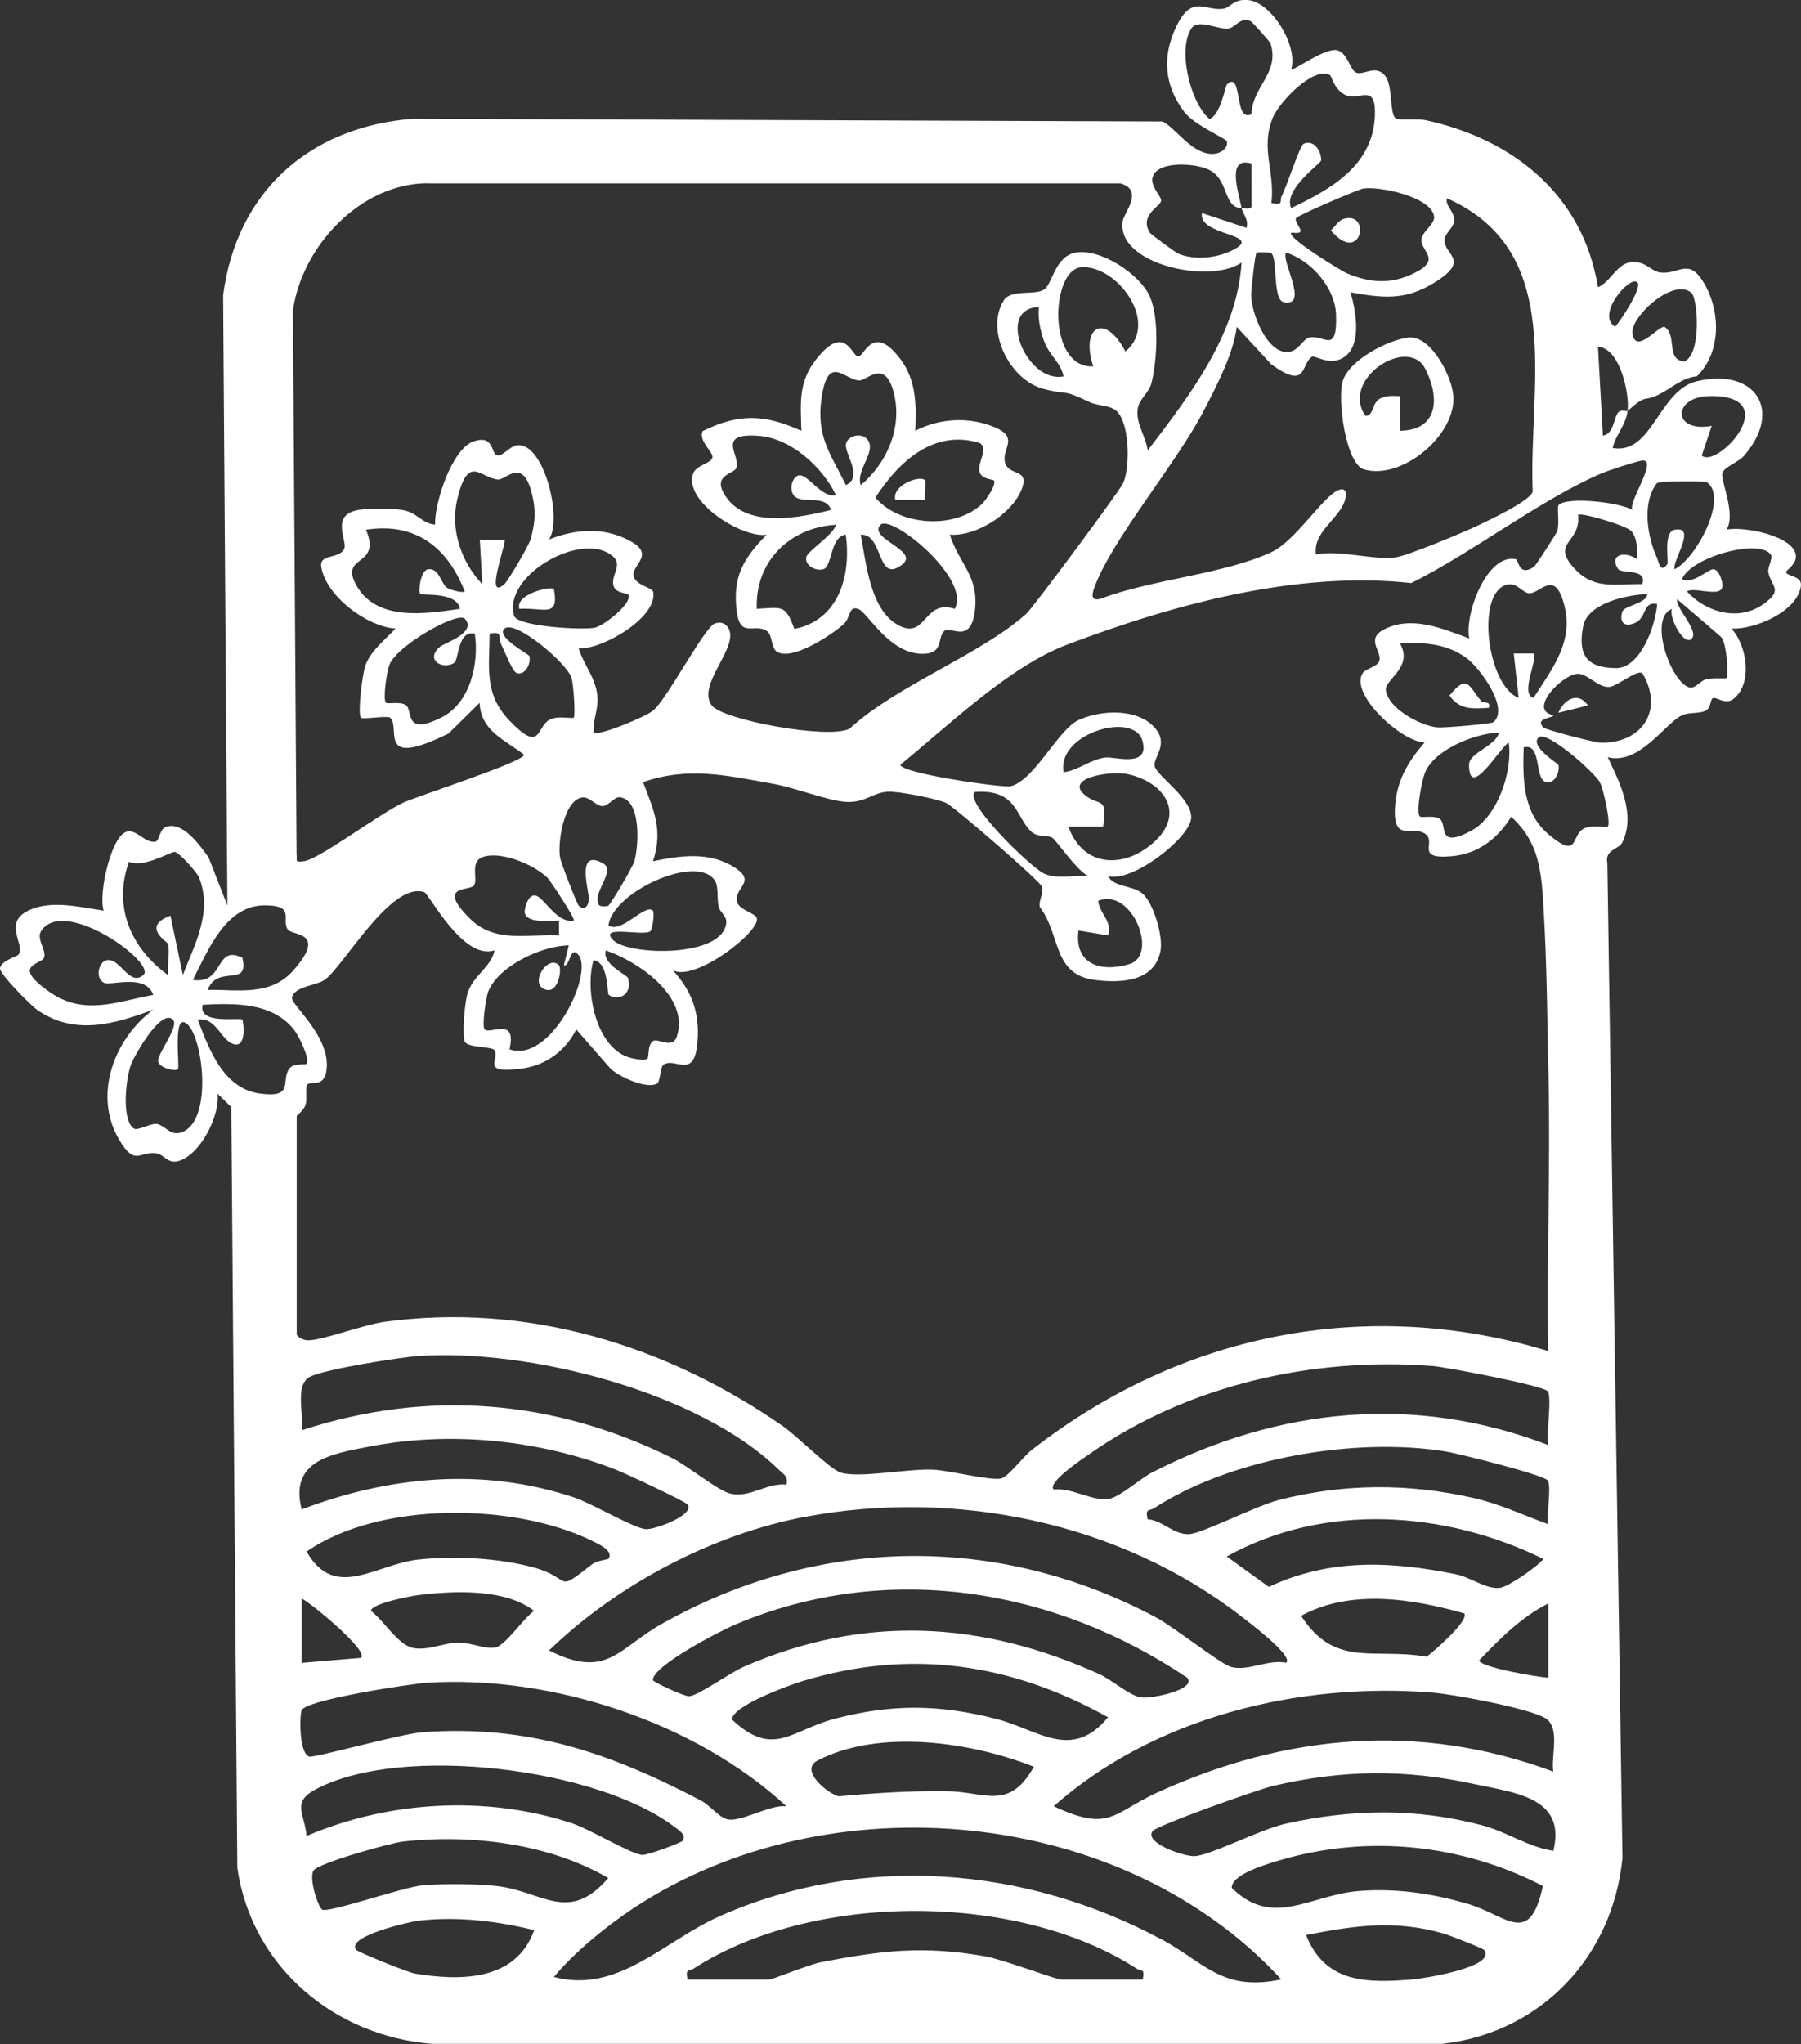 <?xml version="1.0" encoding="UTF-8"?>
<svg id="Layer_2" data-name="Layer 2" xmlns="http://www.w3.org/2000/svg" viewBox="0 0 290.74 329.93">
  <rect x="0" y="0" width="290.74" height="329.93" fill="#333333" stroke="none"/>
  <defs>
    <style>
      .cls-1 {
        fill: #ffffff;
      }
    </style>
  </defs>
  <g id="Layer_1-2" data-name="Layer 1">
    <g>
      <path class="cls-1" d="M288.31,92.3c0-.15,1.59-1.21,1.61-2.41.08-3.38-8.58-5.01-11.21-4.39,1.58-2.5-.96-7.89-.67-9.11.23-.98,2.62-1.79,3.51-2.83,6.39-7.41,1.72-14.24-7.63-12.02-6.17,1.46-7.17,11.92-13.58,10.77.48-2.17,2.13-3.65,2.4-5.98-.12.11-.99-.22-1.41.15-.88.78-.69,3.52-2.57,3.84l-.8-14.37c3.58.29,5.12,7.55,4.79,10.38,3.24-2.89,2.37-1.36,4.95-2.6,2.08-1,3.78-2.76,6.23-2.99,3.81-3.7,3.87-10.05,1.41-14.58-2.68-4.93-4.12-1.76-7.34-2.18-1.53-.2-2.39-1.98-4.8-1.65-2.22.31-3.27,3.25-5.24,4.03-2.42-14.87-13.6-23.86-27.77-26.95-1.44-.32-4.2.1-4.88-.31-.97-.59-.48-5.21-1.63-6.76-1.59-2.14-3.68.02-4.86-.67-.91-.53-1.3-3.13-2.95-3.56-1.9-.49-7.2,3.44-7.43,3.1,1.14-3.8-3.11-10.74-6.87-11.19-2.35-.29-2.94,1.2-4.05,1.38-2.9.47-5.06-2.45-7.62,2.86-2.36,4.87-1.92,9.61,1.29,13.82,1.61,2.11,6.77,4.31,6.86,4.72.26,1.12-.99,1.94-2,2.03-3.52.32-6.25-4.24-8.4-5.22l-121.01-.44c-16.69,1.31-28.43,11.75-30.62,28.48l.69,98.53-3.02-7.75c-1.44-1.97-4.14-5.91-6.88-4.96-1.11.38-1.04,2.29-1.74,2.4-1.7.26-3.03-2.09-4.63-1.62-2.55.74-4.59,10.19-3.7,12.74-3.65-.53-8.18-1.7-11.77-.19-4.75,2-.9,5.47-1.94,7.24-.23.4-2.75.92-3.03,2.22-.19.87,4.99,6.04,5.96,6.72,6.06,4.25,12.49,2.33,18.77,0-6.29,4.68-9.79,13.78-5.47,21.03,2.53,4.25,3.2,1.86,5.84,2.13,1.39.14,1.93,1.74,3.64,1.29,3.52-.91,6.81-7.3,6.38-10.89l2.22,2.16.97,122.82c2.33,15.95,15.64,27.15,31.51,28.39h162.99c15.97-1.81,27.53-14.06,29.11-29.99l-2.44-160.57c-.48-2.22,1.86-2.22,2.42-3.37,2.23-4.56-.53-9.9-2.36-13.75,5.16,1.31,9.33-5.58,12-6.77,1.28-.57,2.93-.17,3.98-.85.59-.38.62-1.65.93-1.88.57-.42,2.05,1.23,3.5,0,3-2.54,2.07-8.56-.44-11.27,3.75.19,10.62-2.72,11.21-6.84.25-1.77-2.39-1.52-2.41-2.35ZM273.04,47.26c1.05.89,1.68,9.91-1.13,11.09-3.08-.28-1.07-4.19-3.2-5.58-1.01-.21-4.52,4.45-5.18,1.18-.53-2.62,6.52-9.22,9.51-6.69ZM264.33,45.58c.83.87-2.71,6.18-3.59,7.17-3.2-1.91,2.41-8.4,3.59-7.17ZM275.89,63.93c12.53-.23,1.28,11.87-1.17,9.6l1.6-4.78c-6.45,1.13-6.3-4.7-.43-4.81ZM233.58,32.01c19.35,8.54,13.13,30.31,13.85,47.37-.53,1.54-7.11,4.62-8.91,5.47-2.39,1.13-11.2,4.84-13.31,5.13-3.52.47-8.88-1.27-12.78-.48-.49-3.59,3.59-5.65,4.62-8.55.36-1,.45-2.42-1.02-1.82-2.48,1.02-6.86,8.15-10.78,9.99-7.71,3.6-19.41,4.39-27.61,7.55-1.58.37-1.38-.71-.99-1.8,2.87-7.87,13.21-19.96,17.7-28.62,2.08-4.02,4.75-9.13,5.3-13.48l5.55,6.02c5.85,4.23,4.77.1,6.53-1.17.51-.37,2.54,1.28,4.66.35,3.67-1.6,2.52-7.69,1.63-10.79,5.08.93,8.73,1.35,13.34-1.44,6.21-3.75,1.82-4.53,1.82-6.95,0-1.09,1.51-2,1.58-3.19.08-1.42-1.52-2.4-1.18-3.58ZM176.48,59.15c-7.49.31-6.85-15.55-1.99-16,5.71-.52,12.83,8.92,7.19,13.59-3.33-6.35-7.32-4.03-5.19,2.41ZM168.45,54.81c.87,2.59,2.73,3.53,3.24,5.94-5.92,1.2-11.06-10.99-3.99-11.18-.16,1.85.17,3.5.76,5.24ZM207.64,40.79c4.04,1.24,7.9,5.71,8.04,9.97.22,6.61-1.95,3.18-4.3,3.73-1.09.25-1.71,2.15-3.38,2.32-3.42.36-6.02-6.24-6.02-9.23,0-.83.62-6.55.86-6.79.08-.08,2.11-.09,2.34.05,1.14.71.2,7.58,2.06,7.94,4.22.81-.57-6.9.39-7.98ZM231.51,34.91c.21,1.27-2.08,2.54-2.05,3.88.04,1.89,3.33,3.13-1.29,5.36-3.68,1.78-7.01,1.51-10.7-.02-1-.41-9.7-5.78-9.03-6.53.14-.16,1.49.29,1.51-.37.01-.43-1.01-1.58-.73-2.01.32-.5,10.16-4.69,10.86-4.79,2.77-.38,10.92,1.35,11.43,4.48ZM214.7,12.14c.33.2.68,2.5,2.74,3.3,2.07.8,4.73-2.12,4.51,3.28-.33,8.02-7.13,11.83-13.51,14.87-1.37-2.95,4.8-7.22,4.83-7.69.09-1.38-1.11-3.46-2.83-2.69-.62.28-2.68,6.83-3.53,8.43-.42.79.44,1.55-1.66,1.14.59-5.2-1.81-8.76.21-13.76,1.03-2.56,6.66-8.41,9.25-6.89ZM198.06,13.63c-.23.22-1.02,4.93-2.8,5.58-3.21-2.69-5.19-11.45-2.88-14.69,1.1-1.54,4.46.35,5.95.09,1.15-.2,1.91-1.96,3.58-1.19.22.1,3.12,3.34,3.19,3.57,1.54,4.83-2.98,7-3.06,11.44-2.91,1.49-1.39-7.23-3.98-4.79ZM186.11,28.5c.77-2.59,7.33-2.27,9.5-.85,2.77,1.82,1.96,5.91,4.83,5.94-.62-2.89-2.41-8.39,1.59-7.19l.02,6.71c.09.82-1.04.49-1.62.48.2.91,1.19,1.9.79,3.19l-7.18-2.39c-.69,3.62,9.63,3.37,5.36,5.77-2.59,1.46-6.34,1.95-9.16.8-.43-.17-4.45-3.14-4.61-3.38-1.79-2.86,1.74-4.25,1.81-5.18.06-.77-1.84-2.3-1.36-3.91ZM69.06,29.6h111.81c3.85,1.09.6,4.74.38,6.05-1.16,7.02,14.1,10.28,19.18,6.73-.72,11.56-8.34,21.4-15.16,30.34-.26-2.26-1.95-4.33-1.61-6.73.22-1.57,1.85-2.61,2.24-4.21.89-3.68,1.25-10.32-.24-13.82-1.57-3.69-7.95-7.85-11.94-7.2-3.48.57-3.81,5.17-5.22,6.01-1.58.94-5.3-.13-6.46,1.72-3.05,4.84.96,12.89,6.44,14.29,4.37,1.12,2.64-.15,7.42,2.13,1.28.61,3.18.48,4.24,1.34,2.25,1.83,2.33,9.1,1.19,11.71-.52,1.2-14.57,20.13-15.64,21.1-7.2,6.5-20.99,11.59-28.55,18.57-3.48,1.76-20.52-1.45-22.23-3.75-2.6-3.49,4.85-9.7,2.52-12.73-.56-.72-1.32-.74-2.02-.52-1.62.51-7.7,12.16-9.96,14.06-1.18.99-8.95,4.24-9.63,3.54-.12-2.05.78-3.64.63-5.75-.22-3.06-2.22-5.12-3.03-7.82,3.79.21,12.7-4.95,12.04-9.08-.12-.78-2.87-1.06-3.17-2.61-.35-1.85,3.64-3.41-.67-5.71-4.2-2.23-8.73-1.88-12.99-.18,2.23-3.4-.86-15.75-5.15-15.21-1.22.16-2.37,1.85-3.23,1.64-1.02-.25-.43-3.43-3.83-2.25-3.45,1.19-6.29,9.88-6.18,13.42-2.16-.16-2.86-1.97-5.23-2.35-1.67-.27-6.26-.33-7.78.12-3.81,1.13-.99,5.06-1.7,6.23-.96,1.6-3.97.7-3.67,2.77.68,4.67,7.29,9.69,11.99,10.01-1.64,1.78-3.98,3.52-4.85,5.93-.53,1.47-1.28,7.91-.74,8.45.34.34,4.31-.4,4.76.04,1.72,1.68-2.31,8.3,9.39,2.52l5.02-4.95c.18,4.6,4.15,5.98,7.18,8.38.04,1.1-17.14,6.65-19.44,7.7-3.97,1.82-13.52,9.11-16.09,9.48-1.63.23-1.05-.14-1.2-1.19l-.59-87.67c1.41-10.38,10.95-20.57,21.76-20.57ZM101.42,157.93c-.15-.59-4.32-2.3-3.62-4.52,5.13,1.75,13.54,7.4,11.48,13.84-.73,2.28-3.06.16-3.93.84-.83.65-.57,2.56-.83,2.79-.4.36-1.87.08-2.55-.08-5.77-1.35-7.61-10.9-6.16-15.81,2.43.27,2.2,5.32,2.43,5.55,1.06,1,3.92.46,3.16-2.61ZM99.02,151.79c-2.68-2.67,5.39-.5,6.02-1.55.41-.68.6-2.98.37-3.23-1.22-1.28-5.03,3.72-7.18,2.39.55-5.34,14.35-11.76,17.2-7.22.6.95.27,2.86.59,4.21.2.82,1.29,1.5,1.23,2.47-.36,5.77-15.72,5.41-18.23,2.92ZM102.46,138.87c-.28,1.06-3.76,6.9-4.26,7.33-.1.08-1.68.3-1.59-.4-.9-1.75,2.78-5.24.81-6.39-4.47-2.6-2.39,4.16-2.37,5.58.02,1.28-.74,2.07-1.62,1.21-.3-.29-2.88-6.93-3.02-7.78-.41-2.54.63-9.18,3.51-9.69,1.16-.21,2.26,1.3,3.22,1.38,1.11.09,1.97-1.56,2.97-1.42,3.39.48,3.01,7.65,2.34,10.18ZM78.24,166.18c-.45-.44.13-5.01.61-6.19,1.64-4.08,8.7-7.37,12.97-7.39l-.79,3.18c.98.49.96-3.43,2.39-1.59,2.41,3.12-4.6,17.53-11.17,15.18,1.23-5.34-3.13-2.35-4-3.2ZM77.96,138.33c2.96-1.01,8.28,1.26,10.41,3.35.44.44,4.57,6.65,4.26,6.91-2.63.52-4.58-3.37-6-3.98-1.35-.58-2.03,2.16-1.92,2.71.36,1.8,4.08,1.25,5.53,1.28v2.39c-5.23-.25-10.36,1.31-14.42-2.75-5.53-5.53.1-4.33.72-5.35.64-1.05-.74-3.82,1.42-4.56ZM77.85,94.29c-3.35-3.5-5.19-8.78-4.05-13.63,1.77-7.54,3.74-3.49,6.58-3.26,1.39.11,4.22-4.04,5.67,3.1.48,2.36.24,4.18-.36,6.46-.29,1.09-3.7,6.84-4.26,7.33-3.33,2.95.41-6.79.02-7.18h-3.99s.4,7.18.4,7.18ZM59.08,85.51c7.97-1.25,13.17,2.82,15.95,9.99-.6.25-2.57-.38-2.93-.66-.88-.67-1.29-3.29-3.03-2.94-1.21.24-1.58,3.64-1.22,3.99.26.25,5.98-.4,6.4,2.39-5.49.79-13.34,2.07-16.66-3.69-3-5.2,4.13-2.93,1.49-9.08ZM75.05,99.89c2,2.2-3.34,3.95-3.94,4.44-2.66,2.14.41,3.91,2.24,2.64.73-.51.51-5.31,3.3-4.68.71,4.67-.7,11.13-5.29,13.47-6.25,3.19-4.63-1.08-5.84-1.94-.9-.64-2.94-.13-3.21-.39-.52-.49.09-4.96.57-6.16,1.26-3.14,11.04-8.63,12.17-7.39ZM99.06,94.6c.36,1.18,2.22,1.16,2.33,1.32.93,1.31-3.86,5.06-5.34,5.39-1.93.44-12.57-.18-13.06-1.91-1.88-6.61,11.29-13.98,16.06-9.5,1.47,1.37-.51,3.04,0,4.7ZM79.05,102.28c2.25-.45,1.28.63,1.85,1.71.53,1.01,1.82,4.48,2.55,4.67,1.34.35,2.26-1.46,2.02-2.75-.06-.3-5.49-3.1-4.03-4.44,1.67-1.52,10.07,5.53,10.82,7.94.34,1.1.65,6.16.36,6.43-.24.22-2.71-.4-4,.39-2.07,1.27-1.28,5.43-6.42.04-4.09-4.29-3.19-8.53-3.16-14.01ZM42.71,146.14c5.1,0,2.63,2.23,3.74,3.9.68,1.03,6.42.26,1,6.5-3.74,4.3-8.79,3.19-13.92,3.24,1.6-4.22,6.78-.21,5.59-5.18-4.5-2.21-2.82,4.36-7.99,3.58,2.44-4.74,5.29-12.05,11.58-12.04ZM8.02,160.13c-6.45-4.47-1.23-4.4-.89-5.61.35-1.27-1.37-3.01-.43-4.34,3.84-5.46,18.65,5.33,16.44,7.21-2.29,1.96-3.78-2.95-5.98-2.38-1.2.31-1.87,2.76-.41,3.61,1.01.59,6.76-1.56,7.99,1.97-5.95,1.1-11.15,3.41-16.72-.45ZM20.82,139.1c2.22,1.11,6.86-1.68,7.4-1.59.72.12,3.55,3.26,3.9,4.11,2.25,5.55-.68,10.78-2.6,15.76l-2-9.57c-4.8,1.74-.46,4.24-.4,4.53.33,1.53-.15,3.44,0,5.05-5.99-4.35-8.91-11-6.3-18.29ZM28.96,182.87c-1.62.39-2.42-1.38-3.79-1.45-.99-.06-2.97,1.17-3.6.72-1.97-1.42-1.28-8.02-.41-10.35.48-1.28,4.83-9.11,6.76-7.2,1.09,1.08-2.63,5.59-2.39,6.77.2.99,2.75,1.66,3.19,1.21.36-.37-.97-9.61,1.59-7.18,2.56,2.43,4.13,16.18-1.35,17.49ZM41.97,176.52c-5.91-.8-8.2-7.11-10.05-11.94,3.06-.49,3.77,3.58,5.98,4,1.99.38,1.36-3.86,1.21-4.01-.4-.38-7.22.89-6.39-2.39,5.17-.24,11.17-.43,14.74,4.02.7.87,2.69,4.83,2.01,5.53-.18.19-2.08-.2-2.79.79-1.39,1.94.93,4.76-4.71,3.99ZM47.9,215.29v-35.14c.03-.14,1.11-.85,1.42-1.8.33-1.01-.1-2.81.3-3.28.6-.7,2.96.76,3.14-2.9.25-5.17-5.81-10.04-5.63-11.11.3-1.82,3.89-1.97,5.2-2.84,3.02-2,10.7-15.98,16.15-14.22.78.25,6.31,11.13,11.36,9.39-.58,2.85-3.63,4.13-4.42,7.16-.42,1.61-.8,6.14-.42,7.52.29,1.05,4.34.86,4.76,1.38,1.16,1.43-2.51,3.92,4.4,3.04,3.97-.51,7.08-2.83,8.87-6.32l5.59,6.39c1.44,1.28,5.88,3.35,7.49,2.31.48-.31.48-2.64.99-3,1.93-1.32,4.99,2.57,5.5-3.7.38-4.68-.9-8.18-4-11.57,3.49,1.99,14.13-6.17,13.58-8.38-.2-.82-2.78-1.33-3.14-2.53-.74-2.49,3.39-3.28-.58-5.75-4.04-2.51-8.66-1.83-13.05-.92,1.67-5.01.14-8.19-1.6-12.77,7.39-2.57,13.52-1.06,20.91.25,3.62.64,8.52,2.61,11.53,2.91,3.34.33,4.57-1.5,7.1-1.62,1.68-.08,7.84,1.1,9.4,1.83,1.27.59,15,12.47,15.38,13.41.46,1.16-.51,2.26-.27,3.39,3.43,4.45,1.98,10.95,9,11.78,4.26.51,9.57.24,10.49-4.78.43-2.33-1.16-7.68-2.91-9.18-1.62-1.39-4.66-1-5.56-2.82,3.88,1.08,13.12-6.08,13.41-9.32.27-2.98-5.1-6.56-5.83-8.23-.62-1.42,2.43-3.56-.03-6.38-2.8-3.21-8.76-2.92-12.35-1.24-3.29,1.54-7.1,9.72-10.93,10.66-1.2.3-17.8-2.09-17.8-3.47,7.76-6.3,17.51-15.83,26.92-19.39,17.23-6.52,37.2-11.96,55.56-9.93,9.7-4.84,20.74-13.36,30.36-17.56,1.49-.65,5.03-1.79,6.63-2.17,3.27-.78-2.09,6.68-1.29,7.92-2.12-1.26-10.63-2.19-11.93-.77-.27.3.17,2.96-.2,4.19-.1.33-3.5,5.6-3.79,5.79-2.49,1.63-2.41-1.16-2.92-1.26-4.65-.96-8.31,8.92-7.51,12.8-4.26-1.57-9.3-3.79-13.8-1.43-2.9,1.52-.35,3.48-.69,4.96-.24,1.06-2.19,1.28-2.7,2.06-2.2,3.33,6.23,11.12,10,11.2-2.8,3.17-4.66,6.44-4.81,10.82-.18,5.3,2.81,2.55,4.86,3.9,2.03,1.33-1.85,4.19,4.33,3.64,4.3-.38,7.4-2.87,9.59-6.37,4.55,4.18,4.86,8.74,5.22,14.73.54,8.84.6,18.34.8,27.15.33,14.77-.31,29.59-.04,44.36-29.51-8.92-59.44-2.75-83.43,16-1.29,1.01-3.84,4.38-4.91,4.58-1.92.36-8.42-1.34-11.06-1.44-4.08-.16-11.92,1.42-14.85.47-1.73-.56-6.95-5.85-9.29-7.48-18.82-13.08-41.35-20.03-64.45-16.83-3.23.45-10.05,3.01-12.25,2.97-.76-.01-1.82-.59-1.82-1.06ZM177.29,145.41c5.42-2.23,9.83,8.78,5.03,10.21-4.65,1.39-8.91.03-8.22-5.42l4.78.79c.7-2.44-1.4-3.47-1.59-5.58ZM172.49,133.43h5.59c.73-4.87-.52-3.31-2.68-4.89-4.02-2.94,3.9-4.2,6.71-3.57,5.96,1.33,9.43,6.5,3.9,11.21-4.86,4.14-11.26,3.67-13.53-2.74ZM178.58,122.27c-2.52.23-4.46,2.11-6.88,2.37-1.13-6.24,11.35-9.9,12.72-5.08,1.26,4.41-4.42,2.58-5.84,2.71ZM175.69,141.41c-2.25-.19-5.08.56-7.17-.41-2.02-.93-12.84-11.32-11.19-13.16,6.94-.55,6.65,4.16,9.17,6.41,1.14,1.02,2.52.47,3.39.99.59.35,4,5.39,5.81,6.17ZM247.56,105.48h-3.19s.79,7.18.79,7.18c-5.1-2-7-17.08-1.84-18.3,1.65-.39,2.55,1.52,3.71,1.41,1.55-.14,3.69-3.32,5.13.72,2.34,6.57-1.3,11.02-4.61,16.17-2.26-.65.83-6.38,0-7.18ZM226,103.88c3.86-.25,7.59,0,10.79,2.38,2.13,1.59,6.91,8.08,4.3,10.31-.34.29-8.04.93-9,.85-2.76-.24-8.11-3.09-8.37-6.1-.14-1.61,4.49-3.71,2.28-7.44ZM241.97,118.26c-.45,2.16-4.81,3.21-4.82,5.17-.04,5.93,5.07-2.88,6.41-3.58.65,4.61-1.77,11.98-6.09,14.27-5.62,2.98-3.75-1.03-5.04-1.94-.9-.63-2.94-.13-3.21-.38-.67-.63.29-6.04.95-7.38,1.75-3.57,8.01-6.05,11.8-6.16ZM254.76,83.11c.41-.45,7.71,1.69,8.57,2.6.98,1.05,1.03,3.2,1,4.59-2.05-1.47-4.61-.77-3.13,1.53.55.85,4.74-.16,3.93,2.46-4.17-.08-7.66.96-10.81-2.36-4.23-4.47.95-4.13.43-8.83ZM250.76,285.97c-21.67-8.06-43.33-6.07-64.06,3.43-7.03,3.22-7.54,6.42-16.6,2.15,16.27-14.4,39.61-20.05,61.08-18.35,3.42.27,15.68,2.55,18.25,4.11,2.52,1.53.93,6.02,1.32,8.65ZM160.68,277.42c-9.16-2.33-16.72-2.39-25.89,0-7.17,1.88-9.91,6.4-16.62.15-.02-2.22,9.3-5.58,11.36-6.21,17.42-5.29,33.63-2.91,49.34,5.83-5.9,7.15-11.21,2-18.2.22ZM166.9,285.18c-4.02,7.16-7.86,4.04-13.94,3.95-5.92-.09-11.71.29-17.59.82-1.87-.5-6.34-4.24-3.4-5.77,9.99-5.18,24.86-3,34.92,1ZM86.08,252.99c-5.64-1.52-12.69-1.87-18.51-1.26-6.88.72-13.52,6.75-18.07-1.29,11.79-8.18,33.75-7.91,46.32-1.61.79.4,3.34,1.53,2.39,2.79-.08.11-1.87.27-2.67.91-6.12,4.79-2.99,2.21-9.46.46ZM86.22,260.02c-1.64,1.13-4.55,5.45-6.15,5.88-1.58.42-4.1-.82-6.21-.76-2.4.07-4.68,1.32-7.16.87-2.37-.43-4.8-4.47-6.81-5.99,0-1.17,6.44-2.41,7.79-2.57,5.69-.68,13.9-1.04,18.53,2.57ZM58.28,267.6l-9.58.81v-10.39c1.32.6,10.93,8.46,9.58,9.58ZM130.13,244.81c24.2-4.5,50.64.9,70.23,16.08.88.68,8.56,6.42,7.27,7.5-2.94-.61-6.23,1.48-9,.65-1.57-.47-9.25-6.49-12.02-7.97-25.63-13.66-54.69-13.12-79.85,1.09-6.95,3.92-8.82,8.98-18.12,4.24,10.95-10.6,26.4-18.79,41.5-21.6ZM50.05,222.23c2.3-1.2,14.35-3.12,17.43-3.34,17.64-1.25,45.35,5.7,58.28,18.38.78.76,1.52,1.04,1.21,2.37-3.21-.33-5.75,2.14-8.99,1.47-2.01-.41-6.94-4.5-9.47-5.76-19.13-9.48-39.36-11.15-59.8-4.49.39-2.62-1.19-7.31,1.34-8.63ZM235.1,254.12c-10.47-2.12-20.34-2.62-30.27,2.02l-6.79-4.9c15.74-8.76,35.26-7.39,51.12.4-1.08,1.33-5.61,4.42-6.95,4.65-2.14.35-4.85-1.71-7.11-2.17ZM230.3,267.42c-8.53-1.51-14.78,1.9-20.26-6.6,7.97-4.35,17.9-2.79,26.34-.39.84,1.14-4.93,6.14-6.08,6.99ZM249.96,258.82v11.98c-1.66-.05-11.18-1.72-11.17-2.8,3.34-3.49,6.8-6.98,11.17-9.18ZM249.96,246.04c-4.05-1.47-7.86-3.29-12.12-4.25-10.54-2.38-20.83-2.35-31.35.32-3.74.95-12.32,5.38-14.5,5.52-2.47.16-4.33-2.24-6.73-2.4-.41-1.86.25-1.28,1.03-1.78,12.53-8.12,32.48-11.52,47.07-9.17,2.15.35,15.93,3.82,16.48,4.68.67,1.04-.23,5.43.11,7.07ZM118.77,262.2c24.38-10.3,51.36-5.88,72.88,8.61,1.61,1.91-5.81,3.45-7.52,3.17-1.75-.28-4.72-2.87-6.68-3.76-19.07-8.61-38.02-9.64-57.41-1.17-2.21.97-7.29,4.63-8.78,4.75-.75.06-5.86-2.3-5.87-2.62-.01-2.33,11-7.98,13.38-8.99ZM249.96,233.26c-21.57-8.3-43.6-6.03-63.9,4.38-1.99,1.02-5.25,3.97-6.96,4.28-2.77.5-6.05-1.86-8.99-1.48-1.18-1.12,4.85-5.1,5.8-5.77,15.88-11.12,36.01-15.64,55.28-14.18,2.18.16,18.09,3.19,18.67,4.09.71,1.1-.29,6.83.1,8.68ZM59.7,233.48c13.02-2.52,27.39-1.08,39.73,3.75,1.46.57,11.18,5.1,11.56,5.62,1.24,1.67-5.26,4.07-6.72,3.98-1.92-.12-8.76-4.19-11.68-5.15-14.61-4.84-29.69-3.43-43.89,1.96-2.01-7.9,4.77-8.96,11-10.16ZM48.66,276.12c.41-1.71,17.69-4.35,20.41-4.51,20.01-1.23,43.15,6.34,57.89,19.95-2.64-.34-7.46,2.68-9.61,2.08-1.38-.39-2.75-2.26-4.21-3.02-14.74-7.69-27.79-12.24-44.87-11.02-3.62.26-17.41,4.16-18.32,3.94-1.6-.38-1.62-6.04-1.29-7.42ZM51.09,288.76c13.81-7.27,45.34-3.37,57.78,6.12.62.47,2.05,1.3,1.32,2.26-.21.28-5.76,2.4-6.6,2.27-2.11-.32-8.4-4.21-11.6-5.23-13.73-4.39-29.29-3.48-42.49,2.17-.41-3.86-2.46-5.46,1.58-7.59ZM52,308.23c-.64-.4-2.21-5.1-1.36-6.32.85-1.21,12.4-4.44,14.51-4.67,10.9-1.21,23.56.35,33.04,5.91-6.42,7.46-10.63,2.1-18.04,1.28-3.24-.36-8.67-.39-11.92-.11-3.15.27-15.26,4.53-16.24,3.92ZM66.86,318.53c-1-.17-9.07-3.41-9.37-3.81-1.66-2.2,8.7-4.53,10.07-4.69,6.27-.73,12.63.05,18.68,1.52-2.95,8.21-11.85,8.26-19.37,6.99ZM184.47,319.52h-13.18c-.81,0-9.41-3.25-12.23-3.74-10.07-1.76-16.63-.95-26.51.94-1.97.38-7.83,2.8-8.38,2.8h-13.18c-.39-1.88.24-1.28,1.03-1.79,19.18-12.36,52.2-12.38,71.42,0,.79.51,1.42-.09,1.03,1.79ZM187.4,312.99c-21.95-11.74-48.08-13.87-71.1-3.74-9.17,4.04-16.47,12.61-26.88,9.86,3.27-3.97,8.49-8.22,12.86-11.11,31.42-20.76,78.91-16.44,104.56,11.5-9.58,2.03-12.33-2.72-19.43-6.52ZM227.99,319.51c-7.4.59-14.04.62-17.15-7.17,7.84-1.53,14.33-2.5,22.2-.24.84.24,6.33,2.37,6.55,2.65,2.13,2.83-10.35,4.67-11.59,4.77ZM236.99,307.33c-5.72-1.7-11.69-2.58-17.67-2.09-7.89.65-13.8,6.05-20.48-.51-.03-2.23,5.83-3.87,7.58-4.4,14.26-4.27,29.52-2.7,42.65,4.1-2.15,9.95-5.79,4.76-12.08,2.89ZM250.76,298.75c-4.05-.6-7.46-3.05-11.46-4.11-10.64-2.83-20.97-2.65-31.68-.29-4.24.94-12.2,5.15-14.78,5.26-1.74.07-8.19-2.16-6.77-4.04.71-.94,17.05-6.74,19.46-7.3,11.18-2.61,21.23-2.74,32.46-.3,6.55,1.42,14.91,2.14,12.77,10.79ZM259.55,133.43c-.22.21-2.72-.39-4,.39-1.95,1.2-.7,4.99-5.61.82-4.14-3.52-4.13-8.98-3.97-13.99,2.98-.82,1.68,5.13,3.6,5.58,1.4.33,2.25-1.52,2.02-2.73-.05-.28-4.65-3-3.23-4.45,1.27-1.29,9.07,5.64,9.92,7.24.58,1.1,1.79,6.64,1.26,7.13ZM258.39,119.88c-1.06-.02-8.9-2.1-9.23-2.44-1.5-1.58,1.64-1.5,1.61-1.99-4.36-.82,1.82-7.02,4.19-6.68,1.52.22,3.14,2.26,4.86,2.11,1.26-.11,4.46-2.85,5.31-2.22,3.55,5.94-.03,11.36-6.74,11.22ZM260.86,107.84c-4.75-.02-6.17-2.16-5.29-6.74.72-3.73,7.01-5.09,10.36-5.2-.09,1.51-3.69,1.87-4.01,2.79-.55,1.59.16,2.62,1.92,1.91,2.12-.85,1.24-3.58,3.68-3.1-.24,3.4-2.65,10.36-6.67,10.35ZM267.46,89.97c-1.54-3.37-2.42-8.85,0-11.95.33-.42,7.76-.4,8.09-.17,3.54,2.46-1.81,12.42-5.22,14.03-.45-1.27,3.7-7.06.02-6.37-1.93.36-.89,5.15-1.21,5.58-1.18,1.58-1.38-.5-1.67-1.12ZM278.71,109.46c-.12.11-2.33-.09-3.37.21-.85.25-1.65,1.44-2.51,1.31-2.9-.45-6.9-11.12-2.92-12.69-.58,1.28,1.96,6.16,3.2,4.79,1.19-1.32-2.61-4.84-2.38-6.38l7.08,6.09c.98.94,1.24,6.36.9,6.68ZM284.71,97.49c-3.95,2.86-9.25,1.42-12.38-2.01,1.01-.76,4.79.76,5.58-.4.46-.67-.3-3.02-1.22-3.19-.88-.16-3.29,2.5-5.17,1.6,1.5-3.63,12.58-6.63,14.36-3.94.36.55-.54,2.02-.42,2.76.4,2.39,2.55,2.79-.75,5.19Z"/>
      <path class="cls-1" d="M123.77,86.31c-3.73,3.77-5.56,6.79-4.83,12.41.57,4.39,2.89,1.8,4.86,3.13.87.58.72,2.69,1.53,3.28,2.35,1.73,8.94-2.63,10.89-4.41,1.13-1.04.75-2.97,2.32-2.43,1.54.54,4.97,7.28,10.41,7.25,3.56-.02,2.26-2.77,3.55-3.74,1.01-.76,4.17,2.19,4.86-3.08.75-5.72-2.48-7.59-4.03-12.41,4.3.29,9.94-3.31,11.56-7.23,1.49-3.61-2.12-2.09-2.67-4.5-.54-2.36,2.82-4.2-2.72-6.02-3.88-1.28-8.18-.88-11.75.98.17-4.14.21-8.12-2.4-11.58-4.46-5.9-5.81-.41-6.79-.41-1.07,0-2.1-5.49-6.78.42-2.93,3.7-2.54,7.07-2.41,11.57-5.9-2.67-10.06-2.85-15.93.04-.75,1.64,1.78,3.37,1.56,4.31-.2.87-2.69,1.27-3.12,2.57-1.51,4.53,7.85,10.41,11.9,9.86ZM128.24,101.53c-1.46-3.91-1.83-3.51-6.07-3.25-.3-7.66,5.34-13.16,12.78-13.57-.38,1.6-4.56,4.22-4.79,5.19-.31,1.33,1.51,2.37,2.78,1.97,1.43-.45,1.06-5.23,3.6-5.58.9,6.58-1.12,13.82-8.3,15.23ZM154.13,98.28c-4.96-1.61-4.57,4.76-8.78,2.8-4.89-2.28-5.5-10.17-6.4-14.77,3.72-.22,2.55,8.09,6.71,4.8,2.86-2.26-5.65-4.2-3.51-6.4,1.72-1.77,14.66,8.68,11.98,13.57ZM158.15,71.5c1.54.96-.48,3.18,0,4.73.36,1.16,2.16,1.12,2.31,1.34.44.61-1.25,3.07-1.83,3.66-4.28,4.27-13.43,3.73-17.31-.92,3.73-5.76,9.41-11.09,16.83-8.81ZM132.61,64.39c1.02-7.38,3.63-3.15,6.07-2.97,1.24.09,4.29-3.78,5.68,2.29,1.26,5.49-1.23,11.08-5.41,14.61-.83-2.37,2.42-5.23,1.21-7.2-.88-1.43-3.27-.84-3.58.49-.37,1.57,2.9,5.3-.02,6.7-2.48-5.08-4.8-7.82-3.95-13.92ZM118.92,75.44c.57-1.95-3.38-5.62,3.56-5.09,5.24.4,10.25,5.02,12.47,9.56-2.22.61-4.57-3.46-5.98-3.18-1,.19-1.66,2.08-.84,3.22,1.13,1.57,5.19-.29,6.02,2.36-4.94,1.25-13.29,2.94-16.82-1.93-2.76-3.81,1.26-3.79,1.59-4.93Z"/>
      <path class="cls-1" d="M227.41,54.48c-3.29.36-9.57,3.58-10.64,7.02-.93,3,.51,13.39,3.4,14.26,5.87,1.78,14.47-5.08,14.47-11.42,0-3.28-3.62-10.25-7.23-9.86ZM226.01,69.53v-5.59c-1.09-.04-2.2-.14-3.21.39-1.39.72-.98,2.77-2.37,2.8-4.13-5.91,6.84-13,9.63-7.64,2.39,4.59,2.21,9.96-4.05,10.04Z"/>
      <path class="cls-1" d="M216.96,35.32c-.88.24-1.47,1.28-2.12,1.87,4.89,5.78,6.6-3.12,2.12-1.87Z"/>
      <path class="cls-1" d="M240.37,114.25c.31-1.19-.84-.62-1.25-1.09-2.06-2.38-2.16-4.52-5.12-.9,1.56,2.35,3.82,2.17,6.37,1.99Z"/>
      <path class="cls-1" d="M88.24,159.78c1.96.44,2.5-3.47,1.98-3.99-1.82-1.83-5.04,3.29-1.98,3.99Z"/>
      <path class="cls-1" d="M83.84,98.28c3.78-.27,6.49,1.61,5.58-3.19-.53-.54-6.31.83-5.58,3.19Z"/>
      <path class="cls-1" d="M251.56,115.05l4.79-1.18c-1.64-2.35-3.88-.93-4.79,1.18Z"/>
      <path class="cls-1" d="M149.33,80.71c-.13-.77.19-2.98,0-3.19-.89-.9-5.47.9-4.78,3.19h4.79Z"/>
    </g>
  </g>
</svg>